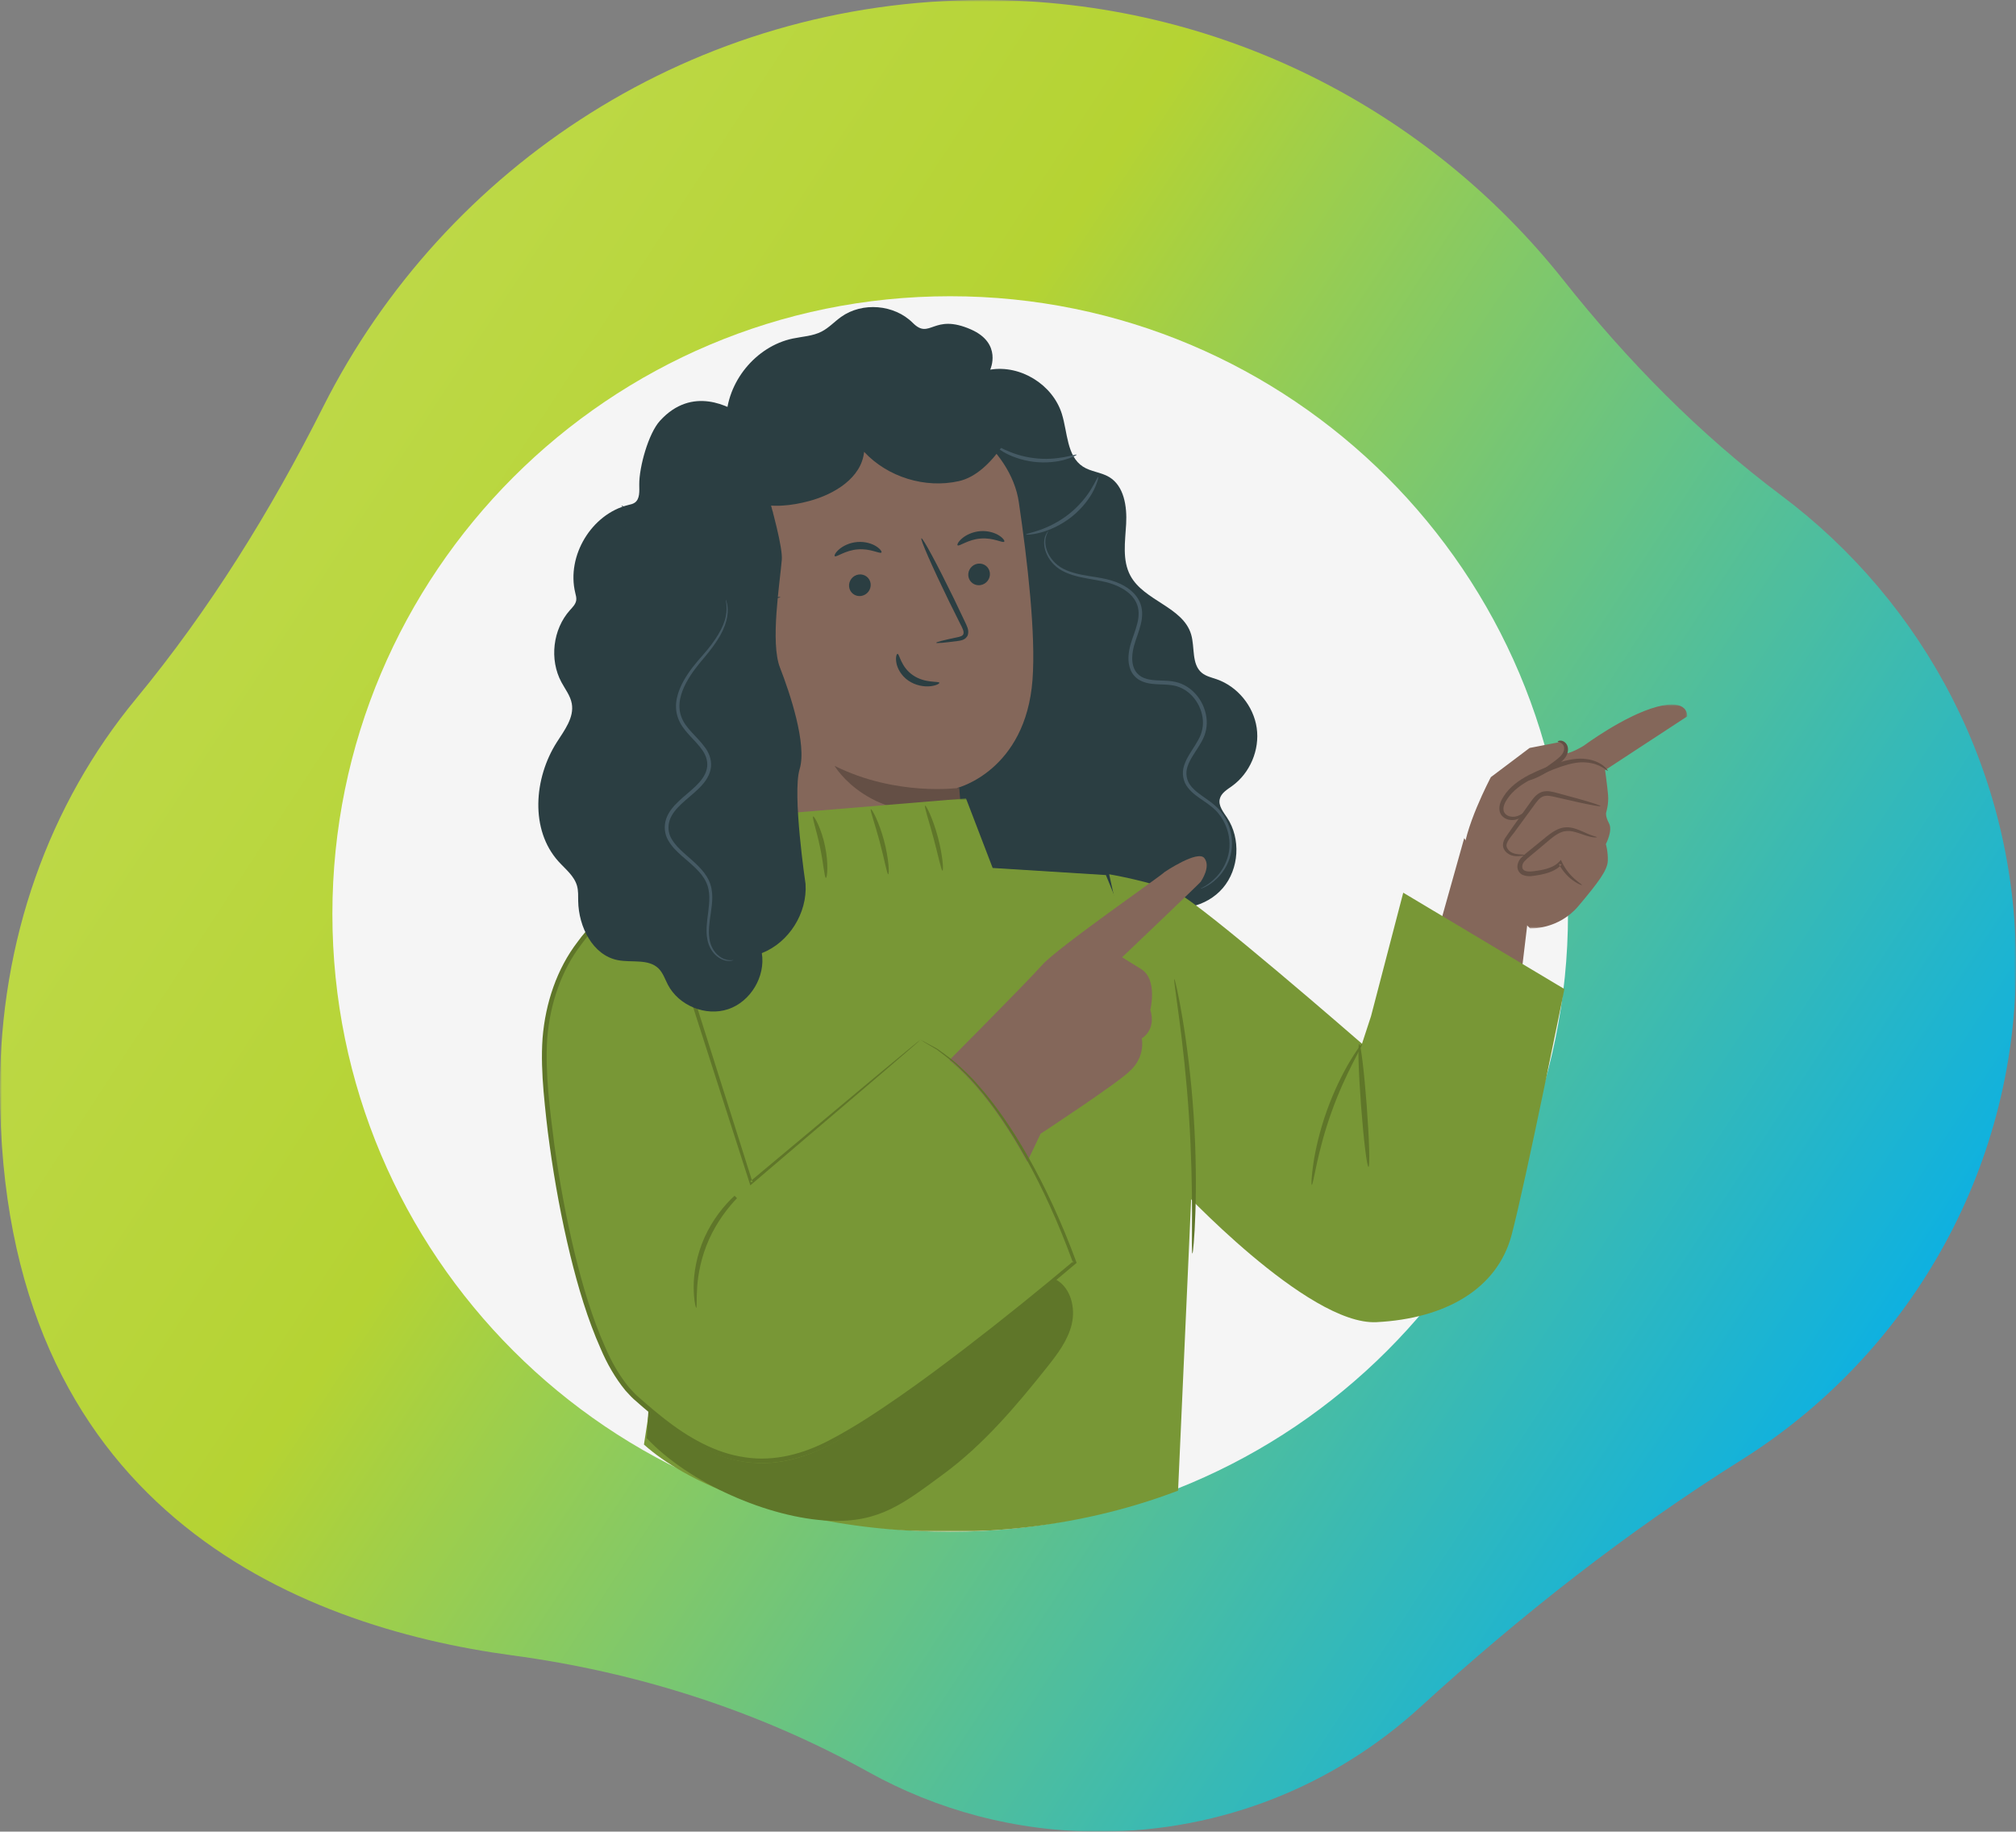 <svg xmlns="http://www.w3.org/2000/svg" xmlns:xlink="http://www.w3.org/1999/xlink" width="558px" height="507px" viewBox="0 0 558 507"><rect x="0" y="0" width="558" height="507" fill="#808080" stroke="none"/><title>devenir-membre-liberte-choisir</title><defs><polygon id="path-1" points="0 0 558 0 558 507 0 507"></polygon><linearGradient x1="-21.024%" y1="3.504%" x2="99.169%" y2="74.043%" id="linearGradient-3"><stop stop-color="#C9E165" offset="0%"></stop><stop stop-color="#B5D333" offset="48.959%"></stop><stop stop-color="#00AEEF" offset="100%"></stop></linearGradient><polygon id="path-4" points="0 0 62 0 62 62 0 62"></polygon><polygon id="path-6" points="0 0 154 0 154 203 0 203"></polygon></defs><g id="Page-1" stroke="none" stroke-width="1" fill="none" fill-rule="evenodd"><g id="a-propos" transform="translate(-321, -4492)"><g id="devenir-membre-liberte-choisir" transform="translate(321, 4492)"><g id="Group-3"><mask id="mask-2" fill="white"><use xlink:href="#path-1"></use></mask><g id="Clip-2"></g><path d="M481.991,404.124 C450.235,424.055 420.74,447.288 393.063,472.572 C369.655,493.956 338.485,507 304.265,507 C281.063,507 259.263,501.002 240.331,490.475 C209.865,473.532 176.366,462.866 141.81,458.22 C82.022,450.181 0,417.396 0,301.341 C0,260.318 13.508,222.656 37.643,193.432 C58.069,168.698 74.99,141.327 89.412,112.681 C123.056,45.851 192.317,0 272.309,0 C337.369,0 395.329,30.331 432.801,77.611 C450.408,99.827 470.345,120.146 493.036,137.147 C532.479,166.699 558,213.792 558,266.842 C558,324.696 527.653,375.465 481.991,404.124 Z" id="Fill-1" fill="url(#linearGradient-3)" mask="url(#mask-2)"></path></g><g id="Group-81" transform="translate(92, 82)"><path d="M342,171 C342,265.44 265.44,342 171,342 C76.56,342 0,265.44 0,171 C0,76.56 76.56,0 171,0 C265.44,0 342,76.56 342,171" id="Fill-1" fill="#F5F5F5"></path><g id="Group-5" transform="translate(313, 113)"><mask id="mask-5" fill="white"><use xlink:href="#path-4"></use></mask><g id="Clip-4"></g><path d="M61.995,3.301 C61.995,3.301 62.494,-1.78 53.51,0.665 C44.528,3.109 33.332,11.437 33.332,11.437 C33.332,11.437 29.244,13.967 27.762,13.528 C27.762,13.528 29.011,9.987 26.343,10.49 C24.781,10.785 18.374,12.04 18.374,12.04 L7.654,20.112 C7.654,20.112 -0.174,34.866 0.003,42.582 L18.491,61.994 C18.491,61.994 26.301,62.43 31.901,55.78 C37.501,49.129 39.928,45.852 40.017,43.27 C40.103,40.688 39.477,38.645 39.477,38.645 C39.477,38.645 41.434,34.955 40.368,32.942 C39.301,30.93 39.545,29.98 39.545,29.98 C39.545,29.98 40.307,27.574 40.091,25.056 C39.874,22.54 39.265,18.186 39.265,18.186 L61.995,3.301 Z" id="Fill-3" fill="#84675A" mask="url(#mask-5)"></path></g><path d="M350,149.735 C350,149.811 349.3,149.893 348.096,149.605 C346.887,149.367 345.259,148.576 343.257,148.14 C342.254,147.947 341.162,147.941 340.085,148.383 C339,148.806 337.952,149.584 336.879,150.485 C335.779,151.412 334.642,152.37 333.467,153.357 C332.336,154.353 330.915,155.371 329.944,156.415 C329.111,157.339 329.116,158.629 330.027,159.001 C330.983,159.436 332.325,159.194 333.566,159.006 C336.043,158.646 338.243,157.956 339.516,156.577 L340.035,156.016 L340.355,156.692 C341.455,159.011 342.968,160.557 344.074,161.507 C345.195,162.46 345.922,162.883 345.866,162.987 C345.829,163.064 345.004,162.815 343.725,161.962 C342.466,161.111 340.742,159.593 339.438,157.146 L340.277,157.261 C338.818,158.988 336.299,159.817 333.773,160.235 C332.538,160.407 331.098,160.846 329.464,160.181 C328.643,159.836 327.985,158.886 328.001,157.953 C327.975,157.04 328.389,156.185 328.922,155.566 C330.196,154.212 331.441,153.396 332.635,152.355 C333.828,151.386 334.985,150.448 336.104,149.538 C337.225,148.642 338.399,147.804 339.702,147.351 C341.005,146.868 342.376,146.942 343.462,147.223 C345.644,147.837 347.121,148.736 348.247,149.111 C349.35,149.537 350.008,149.628 350,149.735" id="Fill-6" fill="#644F45"></path><path d="M329.963,154.671 C329.966,154.751 329.41,154.915 328.339,154.99 C327.805,155.014 327.124,155.013 326.349,154.765 C325.582,154.508 324.723,153.975 324.233,152.96 C323.69,151.894 324.18,150.522 324.83,149.635 C325.476,148.707 326.141,147.747 326.831,146.754 C328.295,144.702 329.848,142.52 331.479,140.233 C332.292,139.127 333.183,137.75 334.775,137.209 C336.359,136.722 337.769,137.199 338.935,137.487 C341.191,138.104 343.303,138.68 345.257,139.215 C348.847,140.237 351.044,140.956 350.999,141.133 C350.956,141.308 348.678,140.908 345.03,140.116 C343.055,139.666 340.918,139.181 338.639,138.663 C337.453,138.38 336.215,138.075 335.188,138.431 C334.158,138.769 333.37,139.85 332.55,141.003 C330.891,143.269 329.309,145.429 327.818,147.462 C326.499,149.456 324.467,151.187 325.092,152.599 C325.727,154.091 327.398,154.404 328.35,154.478 C329.367,154.561 329.959,154.571 329.963,154.671" id="Fill-8" fill="#644F45"></path><path d="M352.994,131.354 C352.877,131.554 351.07,129.335 346.971,129.048 C342.951,128.658 337.511,131.025 331.885,133.673 C329.124,135.089 326.721,136.874 325.264,139.056 C324.512,140.112 324.011,141.275 324.157,142.249 C324.282,143.227 325.153,143.842 326.049,144.014 C327.91,144.396 329.351,143.236 330.218,142.58 C331.107,141.854 331.598,141.42 331.67,141.492 C331.729,141.551 331.379,142.095 330.573,142.963 C330.159,143.389 329.624,143.903 328.858,144.347 C328.114,144.787 327.043,145.136 325.885,144.948 C324.771,144.832 323.326,143.983 323.058,142.444 C322.797,140.96 323.454,139.552 324.231,138.373 C325.788,135.913 328.395,133.953 331.264,132.482 C334.17,131.02 336.987,129.954 339.64,129.05 C342.298,128.177 344.909,127.799 347.068,128.105 C349.224,128.382 350.847,129.204 351.78,129.957 C352.729,130.709 353.05,131.311 352.994,131.354" id="Fill-10" fill="#644F45"></path><path d="M331.006,133.956 C330.833,133.599 334.269,131.71 338.081,128.839 C339.041,128.11 339.93,127.451 340.427,126.7 C340.93,125.968 341.051,125.121 340.841,124.549 C340.639,123.974 340.132,123.635 339.788,123.52 C339.431,123.395 339.179,123.43 339.145,123.335 C339.109,123.264 339.321,123.027 339.853,123.001 C340.36,122.986 341.185,123.248 341.689,124.146 C342.174,125.031 342.087,126.309 341.458,127.361 C340.833,128.426 339.829,129.181 338.87,129.915 C334.912,132.891 331.14,134.271 331.006,133.956" id="Fill-12" fill="#644F45"></path><polygon id="Fill-14" fill="#84675A" points="326.77 207 331 171.691 315.334 153.118 313.274 150 303 186.584"></polygon><path d="M109,34.303 C109.098,23.776 117.181,13.867 127.427,11.712 C130.113,11.147 132.957,11.043 135.402,9.786 C137.405,8.758 138.962,7.04 140.797,5.728 C146.679,1.522 155.538,2.261 160.652,7.381 C165.466,12.201 166.24,4.564 176.764,9.202 C185.481,13.045 182.077,20.325 182.077,20.325 C190.414,18.925 199.358,24.436 201.899,32.542 C203.512,37.689 203.235,44.233 207.741,47.164 C209.925,48.584 212.738,48.699 214.978,50.032 C219.139,52.507 219.972,58.181 219.701,63.034 C219.429,67.888 218.572,73.085 220.88,77.357 C224.66,84.361 235.443,85.985 237.692,93.627 C238.754,97.235 237.757,101.845 240.642,104.241 C241.802,105.202 243.338,105.53 244.759,106.022 C250.517,108.024 254.962,113.426 255.838,119.489 C256.714,125.552 253.983,132.002 249.029,135.57 C247.648,136.564 245.979,137.531 245.607,139.199 C245.195,141.061 246.599,142.763 247.649,144.352 C251.491,150.159 250.986,158.512 246.474,163.809 C241.961,169.106 233.831,170.891 227.534,167.966 C225.102,173.97 220.249,178.94 214.324,181.495 C211.596,182.672 208.566,183.354 205.646,182.81 C203.308,182.374 201.177,181.182 199.206,179.845 C189.81,173.472 176.513,163.584 174.341,152.399" id="Fill-16" fill="#2B3E42"></path><path d="M192,65.943 C192.012,66.055 193.583,66.058 196.019,65.418 C198.445,64.791 201.691,63.383 204.665,61.018 C207.632,58.642 209.655,55.845 210.73,53.68 C211.817,51.506 212.091,50.031 211.976,50.002 C211.802,49.947 211.269,51.321 210.045,53.332 C208.83,55.343 206.802,57.941 203.962,60.218 C201.11,62.482 198.072,63.929 195.78,64.715 C193.487,65.511 191.972,65.77 192,65.943" id="Fill-18" fill="#455A64"></path><path d="M183.004,41.018 C182.929,41.108 183.909,42.066 185.834,43.164 C187.748,44.264 190.666,45.403 194.059,45.829 C197.456,46.243 200.574,45.85 202.708,45.25 C204.853,44.654 206.048,43.965 205.999,43.859 C205.916,43.537 200.767,45.673 194.193,44.806 C187.605,44.047 183.166,40.725 183.004,41.018" id="Fill-20" fill="#455A64"></path><path d="M240.31,163.995 C240.316,164.013 240.435,163.979 240.658,163.898 C240.885,163.82 241.214,163.69 241.63,163.478 C242.455,163.056 243.664,162.348 244.928,161.084 C246.195,159.842 247.522,158.023 248.339,155.596 C249.155,153.186 249.306,150.115 248.275,147.048 C247.77,145.519 246.981,143.988 245.866,142.615 C244.779,141.206 243.272,140.095 241.766,139.043 C240.268,137.978 238.66,136.93 237.536,135.449 C236.398,133.989 236.058,131.996 236.709,130.144 C237.325,128.271 238.591,126.554 239.751,124.698 C240.331,123.767 240.904,122.79 241.334,121.707 C241.747,120.607 241.982,119.437 242.019,118.245 C242.094,113.524 239.073,108.551 234.167,106.973 C231.704,106.228 229.272,106.496 227.033,106.227 C225.913,106.107 224.839,105.85 223.931,105.334 C223.039,104.802 222.314,104.024 221.917,103.073 C221.097,101.158 221.337,98.9 221.849,96.878 C222.397,94.846 223.274,92.861 223.76,90.784 C224.273,88.732 224.332,86.445 223.41,84.528 C222.527,82.607 220.944,81.229 219.318,80.266 C215.997,78.315 212.409,77.947 209.36,77.441 C206.284,76.959 203.52,76.272 201.467,74.959 C199.438,73.636 198.231,71.758 197.7,70.15 C197.152,68.519 197.296,67.128 197.596,66.281 C197.883,65.417 198.215,65.039 198.154,65 C198.154,65 197.76,65.329 197.392,66.204 C197.013,67.061 196.784,68.537 197.3,70.276 C197.802,71.994 199.001,73.995 201.137,75.462 C203.284,76.905 206.14,77.656 209.232,78.19 C212.314,78.747 215.767,79.166 218.861,81.036 C220.38,81.954 221.791,83.232 222.548,84.921 C223.337,86.601 223.291,88.602 222.796,90.551 C222.322,92.525 221.456,94.455 220.854,96.618 C220.313,98.756 219.991,101.186 220.952,103.495 C221.423,104.639 222.319,105.618 223.398,106.256 C224.492,106.882 225.722,107.162 226.913,107.293 C229.29,107.566 231.69,107.334 233.848,108.002 C238.21,109.372 241.041,113.969 240.964,118.226 C240.932,119.297 240.725,120.342 240.365,121.324 C239.979,122.308 239.441,123.241 238.877,124.153 C237.758,125.979 236.45,127.738 235.765,129.839 C235.024,131.927 235.454,134.388 236.782,136.021 C238.074,137.681 239.756,138.726 241.258,139.776 C242.778,140.817 244.189,141.836 245.224,143.143 C246.286,144.418 247.054,145.853 247.554,147.294 C248.575,150.187 248.489,153.097 247.765,155.414 C247.039,157.748 245.814,159.543 244.628,160.792 C242.209,163.304 240.229,163.87 240.31,163.995" id="Fill-22" fill="#455A64"></path><path d="M108.827,52.537 L108,44.528 L155.633,31.371 C170.425,28.567 187.802,42.122 189.987,56.951 C192.416,73.428 194.726,93.638 193.785,106.158 C191.891,131.335 173.022,136.076 173.022,136.076 L174.971,160.752 L119.821,166 L108.827,52.537 Z" id="Fill-24" fill="#84675A"></path><path d="M181.98,76.576 C182.169,78.217 180.983,79.734 179.338,79.969 C177.693,80.204 176.208,79.068 176.019,77.426 C175.833,75.785 177.015,74.265 178.658,74.031 C180.305,73.796 181.794,74.935 181.98,76.576" id="Fill-26" fill="#2B3E42"></path><path d="M185.959,67.939 C185.59,68.399 182.955,66.772 179.432,67.073 C175.91,67.323 173.474,69.347 173.055,68.948 C172.852,68.773 173.201,67.969 174.259,67.056 C175.301,66.15 177.125,65.199 179.321,65.027 C181.517,64.857 183.431,65.512 184.56,66.251 C185.712,66.99 186.143,67.731 185.959,67.939" id="Fill-28" fill="#2B3E42"></path><path d="M148.98,79.576 C149.169,81.217 147.983,82.734 146.338,82.969 C144.693,83.204 143.208,82.068 143.019,80.426 C142.833,78.785 144.016,77.265 145.66,77.031 C147.305,76.796 148.794,77.935 148.98,79.576" id="Fill-30" fill="#2B3E42"></path><path d="M151.96,70.939 C151.589,71.399 148.953,69.771 145.433,70.072 C141.909,70.322 139.474,72.348 139.055,71.948 C138.853,71.772 139.197,70.97 140.26,70.057 C141.3,69.147 143.125,68.199 145.32,68.027 C147.516,67.857 149.43,68.51 150.561,69.25 C151.71,69.991 152.142,70.732 151.96,70.939" id="Fill-32" fill="#2B3E42"></path><path d="M167.123,95.925 C167.089,95.728 169.273,95.174 172.825,94.433 C173.728,94.268 174.574,94.02 174.676,93.401 C174.835,92.739 174.373,91.81 173.844,90.81 C172.807,88.724 171.72,86.539 170.578,84.249 C166.023,74.898 162.645,67.18 163.03,67.003 C163.417,66.828 167.424,74.262 171.98,83.614 C173.08,85.921 174.133,88.12 175.135,90.225 C175.565,91.21 176.255,92.31 175.903,93.681 C175.716,94.366 175.088,94.904 174.517,95.105 C173.949,95.326 173.438,95.377 172.989,95.441 C169.394,95.925 167.153,96.121 167.123,95.925" id="Fill-34" fill="#2B3E42"></path><path d="M173.507,136.081 C173.507,136.081 156.207,138.558 139,130 C139,130 148.734,146.658 174,142.261 L173.507,136.081 Z" id="Fill-36" fill="#644F45"></path><path d="M156.42,99.001 C156.971,98.924 157.282,102.561 160.658,104.884 C164.028,107.218 167.924,106.487 167.996,106.994 C168.068,107.216 167.18,107.77 165.524,107.951 C163.901,108.139 161.481,107.818 159.416,106.397 C157.356,104.971 156.351,102.927 156.099,101.445 C155.831,99.935 156.166,99.001 156.42,99.001" id="Fill-38" fill="#2B3E42"></path><path d="M193,26 C190.098,35.124 182.774,49.076 173.42,51.176 C164.067,53.278 153.704,50.078 147.17,43.071 C146.447,50.268 138.988,54.801 131.997,56.682 C127.052,58.012 121.755,58.596 116.834,57.182 C111.913,55.767 107.447,52.059 106.174,47.106 C104.904,42.152 110.823,29.073 115.736,27.634" id="Fill-40" fill="#2B3E42"></path><path d="M296.398,165.103 L287.481,199.28 L284.983,206.917 C284.983,206.917 240.437,168.105 233.708,165.079 C226.978,162.053 215,160 215,160 L233.922,246.078 C233.922,246.078 269.915,284.955 289,283.982 C308.084,283.009 322.431,274.794 326.388,259.854 C330.343,244.912 341,191.769 341,191.769 L296.398,165.103 Z" id="Fill-42" fill="#789736"></path><g id="Group-46" transform="translate(85, 139)"><mask id="mask-7" fill="white"><use xlink:href="#path-6"></use></mask><g id="Clip-45"></g><path d="M90.372,0 L97.757,19.26 L129.095,21.221 L154,81.815 L149.073,191.624 C90.638,213.925 24.904,200.088 1.236,178.861 C1.236,178.861 13.106,102.085 13.214,100.355 C13.322,98.625 0,32.245 0,32.245 L23.725,22.178 L27.787,5.188 L90.372,0 Z" id="Fill-44" fill="#789736" mask="url(#mask-7)"></path></g><path d="M200.399,272.266 C204.398,274.583 205.715,280.025 204.642,284.548 C203.569,289.07 200.642,292.882 197.756,296.51 C189.193,307.273 180.2,317.887 169.149,326.029 C158.099,334.171 151.411,339.523 137.734,338.959 C120.784,338.259 98.665,328.502 87,316.093 L87.776,303.587 L164.381,270 L200.399,272.266 Z" id="Fill-47" fill="#5F7629"></path><path d="M178.002,270.956 C177.866,270.575 183.916,268.815 190.016,264.336 C196.169,259.924 199.648,254.77 199.981,255.008 C200.275,255.121 197.181,260.779 190.797,265.368 C184.459,270.009 178.026,271.266 178.002,270.956" id="Fill-49" fill="#FF725E"></path><path d="M162.012,237.985 C161.77,237.73 165.286,233.929 170.177,229.864 C172.62,227.828 174.918,226.114 176.659,224.946 C177.547,224.352 178.427,224.007 179.068,224.001 C179.714,223.988 180.021,224.201 179.999,224.275 C179.95,224.416 178.714,224.302 177.196,225.698 C175.089,227.46 173.124,229.104 171,230.879 C166.15,234.912 162.263,238.254 162.012,237.985" id="Fill-51" fill="#FF725E"></path><path d="M286.78,241 C286.347,241.023 285.425,233.43 284.718,224.043 C284.01,214.653 283.788,207.023 284.221,207 C284.651,206.977 285.576,214.568 286.282,223.958 C286.988,233.345 287.212,240.977 286.78,241" id="Fill-53" fill="#5F7629"></path><path d="M271.08,246 C270.914,245.982 270.977,243.631 271.55,239.881 C272.118,236.131 273.28,230.992 275.225,225.52 C277.179,220.053 279.535,215.329 281.467,212.058 C283.399,208.781 284.841,206.913 284.981,207.003 C285.35,207.219 280.311,215.148 276.497,225.966 C272.609,236.755 271.504,246.062 271.08,246" id="Fill-55" fill="#5F7629"></path><path d="M233.032,189 C233.121,188.984 233.39,190.019 233.803,191.907 C234.222,193.794 234.743,196.544 235.314,199.955 C236.46,206.773 237.691,216.263 238.39,226.802 C239.08,237.347 239.102,246.92 238.861,253.834 C238.742,257.291 238.586,260.086 238.417,262.013 C238.256,263.942 238.125,265.005 238.034,265 C237.943,264.995 237.905,263.924 237.91,261.992 C237.918,259.782 237.926,257.049 237.937,253.818 C237.943,246.92 237.774,237.391 237.088,226.891 C236.391,216.397 235.311,206.931 234.401,200.096 C233.967,196.895 233.599,194.189 233.303,191.998 C233.044,190.084 232.942,189.016 233.032,189" id="Fill-57" fill="#5F7629"></path><path d="M230.381,159.353 C229.418,160.417 200.573,180.414 196.467,185.102 C192.36,189.79 166,216.261 166,216.261 C166.115,216.342 166.23,216.425 166.345,216.506 C176.93,224.059 184.08,234.011 189.746,245 L196.021,231.826 C196.021,231.826 218.244,217.257 220.897,214.277 C220.897,214.277 224.864,211.058 224.041,205.411 C224.041,205.411 228.097,203.21 226.394,197.508 C226.394,197.508 228.487,189.097 223.863,186.255 L218.578,182.98 C218.578,182.98 240.145,162.436 240.366,162.058 C240.584,161.679 243.172,157.914 241.359,155.541 C239.547,153.171 230.381,159.353 230.381,159.353" id="Fill-59" fill="#84675A"></path><path d="M162.561,206.147 L115.979,245.8 L89.788,163 C89.788,163 56.888,174.29 59.107,214.427 C60.741,243.918 70.231,292.892 83.75,305.036 C97.268,317.179 112.939,329.459 135.207,319.125 C157.475,308.792 205,267.894 205,267.894 C205,267.894 188.196,218.183 162.561,206.147" id="Fill-61" fill="#789736"></path><path d="M116.295,245.253 L115.619,245.059 C130.448,232.662 142.225,222.816 150.338,216.031 C154.336,212.718 157.428,210.153 159.567,208.381 C160.585,207.549 161.371,206.908 161.945,206.44 C162.478,206.011 162.755,205.822 162.755,205.822 C162.755,205.822 162.489,206.09 161.961,206.558 C161.392,207.054 160.616,207.732 159.606,208.612 C157.488,210.433 154.425,213.065 150.464,216.468 C142.448,223.3 130.816,233.215 116.165,245.702 L115.684,246.112 L115.489,245.508 C108.345,223.266 99.31,195.134 88.977,162.957 L89.737,163.34 C85.757,164.849 81.924,167.169 78.391,169.842 C74.878,172.559 71.568,175.705 68.898,179.42 C63.321,186.692 60.226,195.934 59.462,205.475 C58.848,215.046 60.175,224.977 61.444,234.943 C62.832,244.922 64.677,255.025 67.121,265.124 C69.304,273.991 71.862,282.695 75.463,290.796 C77.186,294.875 79.396,298.719 82.094,302.037 C82.843,302.803 83.495,303.625 84.315,304.348 L86.775,306.507 C88.418,307.93 90.091,309.301 91.774,310.641 C98.503,315.921 106.043,320.254 114.199,321.39 C122.348,322.656 130.456,320.394 137.389,316.756 C144.403,313.133 150.835,308.792 157.011,304.531 C163.183,300.248 169.016,295.867 174.623,291.597 C185.812,283.023 196.001,274.753 205.144,267.069 L205.007,267.573 C196.965,245.402 187.063,228.716 178.431,218.785 C176.338,216.233 174.161,214.273 172.338,212.512 C170.421,210.862 168.669,209.604 167.304,208.542 C165.855,207.688 164.731,207.026 163.927,206.552 C163.159,206.092 162.755,205.822 162.755,205.822 C162.755,205.822 163.146,206.001 163.932,206.418 C164.769,206.871 165.94,207.504 167.448,208.321 C168.85,209.354 170.636,210.586 172.595,212.218 C174.459,213.96 176.683,215.907 178.817,218.449 C187.63,228.355 197.689,245.014 205.891,267.272 L206,267.566 L205.752,267.776 C196.631,275.521 186.471,283.837 175.292,292.462 C169.691,296.759 163.862,301.166 157.681,305.48 C151.49,309.776 145.056,314.147 137.943,317.841 C130.903,321.558 122.489,323.944 114.019,322.64 C105.539,321.47 97.789,316.996 90.972,311.661 C89.267,310.307 87.575,308.923 85.919,307.49 L83.443,305.323 C82.618,304.597 81.884,303.699 81.101,302.89 C78.257,299.404 76.011,295.466 74.257,291.332 C70.598,283.107 68.027,274.354 65.833,265.437 C63.374,255.285 61.525,245.143 60.138,235.12 C59.427,230.111 58.905,225.121 58.456,220.172 C58.043,215.235 57.825,210.266 58.174,205.375 C58.961,195.629 62.157,186.131 67.896,178.676 C70.646,174.869 74.043,171.649 77.647,168.874 C81.295,166.136 85.144,163.802 89.352,162.216 L89.924,162 L90.113,162.599" id="Fill-63" fill="#5F7629"></path><path d="M112,249.66 C109.532,252.225 106.483,256.13 104.267,261.03 C102.071,265.936 101.2,270.761 100.966,274.265 C100.728,277.774 100.933,279.976 100.701,280 C100.561,280.023 100.007,277.843 100,274.23 C99.988,270.633 100.736,265.586 103.014,260.498 C105.312,255.417 108.607,251.454 111.312,249" id="Fill-65" fill="#5F7629"></path><path d="M130.962,162.679 C131.497,170.758 126.356,178.896 118.862,181.833 C119.913,188.32 115.742,195.268 109.547,197.346 C103.352,199.424 95.875,196.385 92.85,190.558 C92.057,189.031 91.516,187.315 90.298,186.104 C87.501,183.326 82.865,184.522 79.007,183.776 C72.056,182.432 68.147,174.547 68.036,167.423 C68.015,166.018 68.094,164.587 67.72,163.233 C66.957,160.463 64.501,158.582 62.581,156.454 C54.678,147.705 55.767,133.426 62.106,123.471 C64.221,120.152 66.968,116.616 66.259,112.738 C65.863,110.57 64.432,108.772 63.391,106.834 C60.014,100.557 61.008,92.186 65.76,86.887 C66.489,86.073 67.336,85.247 67.492,84.162 C67.59,83.474 67.389,82.783 67.225,82.108 C64.736,71.869 71.741,60.271 81.916,57.785 C82.529,57.636 83.167,57.508 83.685,57.147 C85.17,56.115 84.948,53.912 84.936,52.097 C84.904,47.303 87.447,38.026 90.66,34.488 C99.565,24.68 110.076,30.445 113.921,33.275 C113.921,33.275 124.928,66.455 124.389,72.957 C123.85,79.457 121.169,95.84 123.884,102.788 C126.6,109.737 131.414,124.062 129.329,130.893 C127.245,137.723 130.962,162.679 130.962,162.679" id="Fill-67" fill="#2B3E42"></path><path d="M80.002,58.018 C79.968,58.086 80.486,58.411 81.456,58.947 C82.419,59.496 83.877,60.168 85.72,60.884 C89.4,62.325 94.76,63.712 100.804,63.965 C106.849,64.198 112.298,63.247 116.078,62.105 C117.972,61.54 119.476,60.986 120.478,60.517 C121.487,60.063 122.026,59.778 121.999,59.709 C121.931,59.532 119.667,60.429 115.886,61.355 C112.112,62.289 106.767,63.095 100.846,62.867 C94.927,62.618 89.66,61.385 85.969,60.15 C82.27,58.924 80.082,57.846 80.002,58.018" id="Fill-69" fill="#2B3E42"></path><path d="M78.008,60.003 C77.943,60.041 78.289,60.734 78.975,61.963 C79.307,62.584 79.741,63.326 80.327,64.133 C80.902,64.947 81.509,65.917 82.336,66.86 C83.88,68.842 85.971,70.99 88.486,73.143 C91.041,75.241 94.048,77.309 97.431,79.051 C100.837,80.751 104.267,81.946 107.445,82.756 C110.641,83.498 113.578,83.897 116.053,83.954 C117.288,84.056 118.407,83.961 119.388,83.936 C120.37,83.924 121.209,83.828 121.893,83.721 C123.263,83.534 124.01,83.396 124,83.321 C123.979,83.102 120.953,83.537 116.096,83.184 C113.666,83.032 110.798,82.559 107.681,81.78 C104.579,80.933 101.236,79.737 97.904,78.075 C94.593,76.369 91.639,74.372 89.1,72.36 C86.604,70.294 84.499,68.245 82.908,66.36 C79.688,62.616 78.19,59.889 78.008,60.003" id="Fill-71" fill="#2B3E42"></path><path d="M111,183.77 C110.989,183.715 110.579,183.836 109.807,183.784 C109.046,183.726 107.894,183.411 106.782,182.44 C105.667,181.491 104.636,179.919 104.352,177.825 C104.019,175.745 104.341,173.325 104.757,170.651 C105.11,168.014 105.64,164.803 104.194,161.703 C102.763,158.632 99.901,156.478 97.301,154.13 C95.999,152.947 94.7,151.678 93.843,150.132 C92.942,148.611 92.795,146.715 93.37,145.009 C93.947,143.29 95.236,141.814 96.666,140.475 C98.103,139.124 99.722,137.886 101.236,136.431 C102.731,134.989 104.169,133.264 104.655,131.106 C105.182,128.958 104.438,126.711 103.275,125.079 C100.948,121.801 97.677,119.624 96.562,116.344 C95.361,113.101 96.498,109.665 97.939,106.97 C99.422,104.213 101.295,101.939 103.05,99.886 C104.792,97.807 106.262,95.815 107.335,93.919 C108.398,92.02 109.042,90.221 109.288,88.697 C109.543,87.169 109.397,85.96 109.259,85.171 C109.062,84.388 108.92,83.991 108.889,84 C108.741,84.013 109.462,85.669 108.883,88.621 C108.336,91.578 106.051,95.382 102.481,99.394 C100.697,101.409 98.738,103.708 97.167,106.546 C96.39,107.964 95.71,109.53 95.348,111.258 C94.97,112.974 95.005,114.889 95.641,116.674 C96.908,120.356 100.311,122.61 102.419,125.671 C103.476,127.189 104.068,129.054 103.625,130.877 C103.216,132.693 101.95,134.268 100.506,135.658 C99.051,137.058 97.433,138.299 95.948,139.697 C94.477,141.084 93.057,142.674 92.385,144.675 C91.715,146.651 91.927,148.91 92.956,150.622 C93.933,152.357 95.318,153.667 96.651,154.865 C99.325,157.227 102.079,159.303 103.398,162.083 C104.748,164.842 104.33,167.913 104.016,170.547 C103.649,173.217 103.358,175.735 103.768,177.925 C104.121,180.126 105.301,181.823 106.52,182.763 C107.744,183.742 108.998,184.011 109.799,184 C110.614,183.982 111,183.77 111,183.77" id="Fill-73" fill="#455A64"></path><path d="M168.877,158.999 C168.528,159.057 167.728,154.955 166.395,150.024 C165.08,145.085 163.727,141.164 164.048,141.005 C164.341,140.85 166.226,144.601 167.571,149.645 C168.932,154.683 169.199,158.955 168.877,158.999" id="Fill-75" fill="#5F7629"></path><path d="M153.855,160 C153.5,160.043 152.813,155.923 151.484,150.993 C150.175,146.054 148.721,142.162 149.046,142.005 C149.337,141.851 151.333,145.582 152.673,150.64 C154.034,155.691 154.178,159.971 153.855,160" id="Fill-77" fill="#5F7629"></path><path d="M136.601,161 C136.189,161 135.948,157.131 134.966,152.479 C134.012,147.821 132.684,144.143 133.068,144.004 C133.406,143.865 135.373,147.434 136.36,152.239 C137.37,157.038 136.972,161.016 136.601,161" id="Fill-79" fill="#5F7629"></path></g></g></g></g></svg>